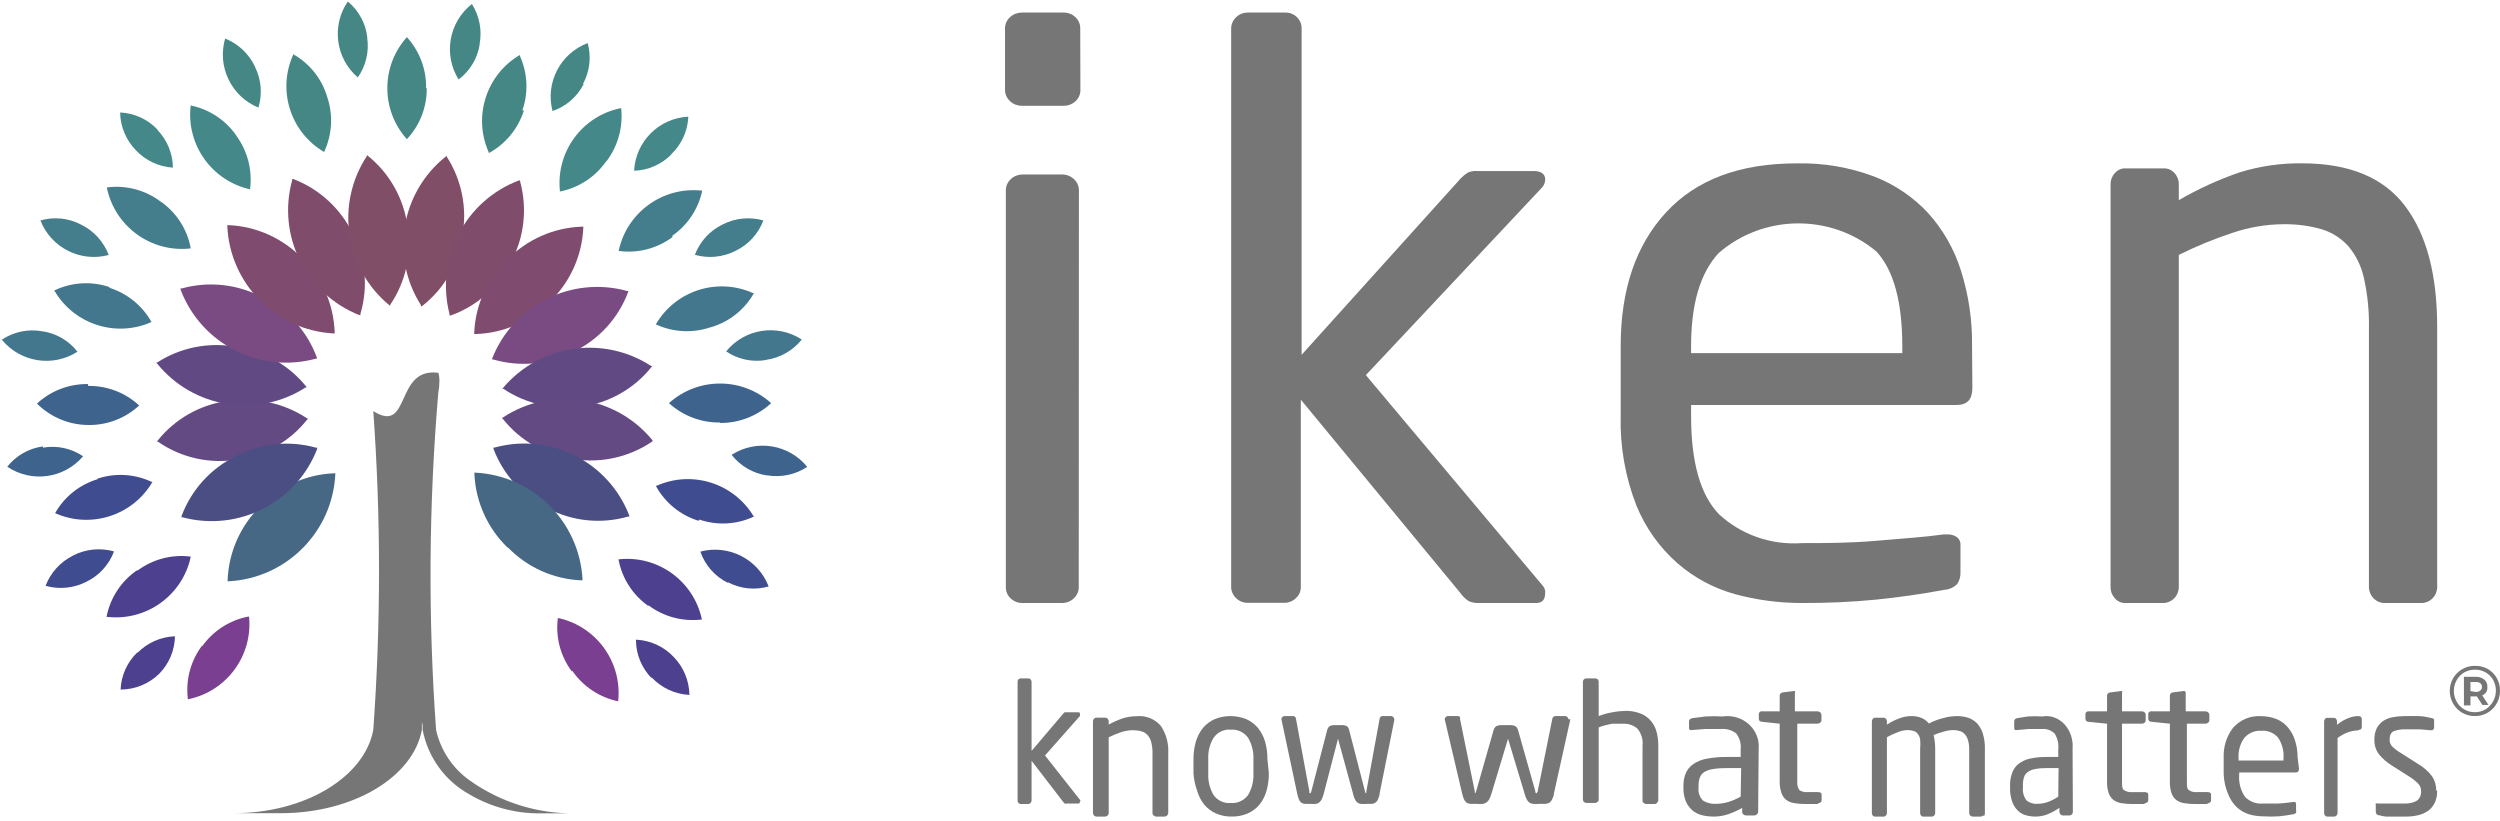 <?xml version="1.0" encoding="UTF-8"?>
<svg width="198px" height="65px" viewBox="0 0 198 65" version="1.1" xmlns="http://www.w3.org/2000/svg" xmlns:xlink="http://www.w3.org/1999/xlink">
    <!-- Generator: Sketch 62 (91390) - https://sketch.com -->
    <title>Iken-Logos-SVG-Multi-Horizontal@2x</title>
    <desc>Created with Sketch.</desc>
    <g id="Individual-Components" stroke="none" stroke-width="1" fill="none" fill-rule="evenodd">
        <g id="logo/horizontal" fill-rule="nonzero">
            <g id="Iken-Logos-SVG-Multi-Horizontal" transform="translate(0, -0)">
                <path d="M85.535,63.461 C85.535,63.582 85.488,63.642 85.396,63.642 L84.496,63.642 C84.443,63.658 84.387,63.658 84.334,63.642 C84.282,63.6 84.235,63.551 84.195,63.497 L81.701,60.257 L81.701,63.412 C81.691,63.554 81.583,63.667 81.447,63.678 L80.836,63.678 C80.77,63.674 80.708,63.644 80.662,63.594 C80.616,63.546 80.591,63.48 80.593,63.412 L80.593,53.995 C80.594,53.924 80.618,53.855 80.662,53.801 C80.709,53.755 80.771,53.729 80.836,53.729 L81.447,53.729 C81.512,53.726 81.575,53.753 81.621,53.801 C81.668,53.854 81.697,53.922 81.701,53.995 L81.701,59.471 L84.218,56.509 C84.247,56.471 84.282,56.438 84.322,56.413 L84.461,56.413 L85.35,56.413 C85.477,56.413 85.535,56.413 85.535,56.558 C85.548,56.605 85.548,56.655 85.535,56.703 L82.764,59.834 L85.558,63.376 C85.571,63.411 85.571,63.45 85.558,63.485" id="Path" fill="#767676"></path>
                <path d="M92.447,64.582 C92.391,64.636 92.317,64.668 92.239,64.673 L91.564,64.673 C91.489,64.671 91.419,64.638 91.369,64.582 C91.309,64.535 91.275,64.462 91.278,64.386 L91.278,59.712 C91.287,59.409 91.257,59.106 91.187,58.811 C91.141,58.599 91.043,58.401 90.902,58.237 C90.774,58.089 90.607,57.981 90.421,57.924 C90.192,57.862 89.956,57.832 89.719,57.832 C89.402,57.835 89.086,57.888 88.784,57.989 C88.45,58.1 88.125,58.236 87.81,58.394 L87.81,64.386 C87.813,64.46 87.784,64.531 87.732,64.582 C87.675,64.636 87.602,64.668 87.524,64.673 L86.836,64.673 C86.761,64.671 86.691,64.638 86.641,64.582 C86.589,64.531 86.56,64.46 86.563,64.386 L86.563,57.127 C86.56,57.054 86.589,56.983 86.641,56.931 C86.687,56.871 86.76,56.837 86.836,56.84 L87.537,56.84 C87.613,56.837 87.686,56.871 87.732,56.931 C87.784,56.983 87.813,57.054 87.81,57.127 L87.81,57.388 C88.163,57.192 88.533,57.026 88.914,56.892 C89.285,56.779 89.67,56.722 90.057,56.722 C90.772,56.658 91.474,56.945 91.941,57.493 C92.37,58.139 92.575,58.91 92.525,59.686 L92.525,64.373 C92.528,64.446 92.5,64.518 92.447,64.569" id="Path" fill="#767676"></path>
                <path d="M99.271,60.149 C99.299,59.541 99.15,58.939 98.844,58.425 C98.516,57.984 98.004,57.746 97.477,57.79 C96.952,57.739 96.44,57.979 96.122,58.425 C95.809,58.936 95.659,59.54 95.695,60.149 L95.695,61.238 C95.663,61.844 95.808,62.446 96.11,62.961 C96.432,63.409 96.949,63.65 97.477,63.597 C98.002,63.643 98.514,63.41 98.844,62.974 C99.152,62.456 99.301,61.849 99.271,61.238 L99.271,60.149 Z M100.492,61.225 C100.498,61.703 100.436,62.179 100.309,62.637 C100.196,63.038 100.005,63.41 99.747,63.726 C99.492,64.03 99.174,64.27 98.82,64.426 C98.408,64.599 97.968,64.683 97.526,64.672 C97.108,64.676 96.693,64.592 96.305,64.426 C95.95,64.27 95.633,64.03 95.377,63.726 C95.12,63.41 94.928,63.038 94.816,62.637 C94.652,62.189 94.554,61.717 94.523,61.238 L94.523,60.162 C94.518,59.684 94.58,59.208 94.706,58.749 C94.824,58.35 95.015,57.98 95.268,57.66 C95.523,57.356 95.841,57.117 96.195,56.96 C96.585,56.8 96.998,56.716 97.416,56.714 C97.858,56.709 98.297,56.793 98.71,56.96 C99.065,57.117 99.382,57.356 99.638,57.66 C99.89,57.98 100.081,58.35 100.199,58.749 C100.326,59.208 100.387,59.684 100.382,60.162 L100.492,61.225 Z" id="Shape" fill="#767676"></path>
                <path d="M110.442,56.968 L109.269,62.823 C109.269,63.02 109.175,63.182 109.14,63.297 C109.104,63.399 109.038,63.487 108.952,63.552 C108.867,63.618 108.765,63.658 108.658,63.668 L108.189,63.668 C108.048,63.682 107.907,63.682 107.766,63.668 C107.664,63.654 107.567,63.614 107.485,63.552 C107.404,63.473 107.34,63.378 107.297,63.274 C107.229,63.122 107.178,62.963 107.144,62.8 L105.971,58.507 L105.971,58.438 C105.971,58.438 105.971,58.438 105.971,58.438 C105.971,58.438 105.971,58.438 105.971,58.507 L104.856,62.8 C104.816,62.953 104.765,63.104 104.703,63.251 C104.66,63.355 104.596,63.45 104.515,63.529 C104.432,63.6 104.331,63.648 104.222,63.668 C104.085,63.68 103.948,63.68 103.811,63.668 L103.33,63.668 C103.224,63.656 103.122,63.616 103.037,63.552 C102.957,63.479 102.897,63.387 102.861,63.286 C102.807,63.135 102.764,62.98 102.732,62.823 L101.488,56.968 L101.488,56.968 C101.485,56.903 101.511,56.84 101.558,56.795 C101.6,56.741 101.666,56.711 101.734,56.714 L102.426,56.714 C102.479,56.714 102.53,56.735 102.567,56.772 C102.609,56.806 102.635,56.857 102.638,56.91 L103.706,62.696 C103.696,62.738 103.696,62.781 103.706,62.823 L103.764,62.823 C103.764,62.823 103.835,62.823 103.858,62.672 L105.114,57.813 C105.144,57.696 105.21,57.591 105.302,57.512 C105.402,57.457 105.516,57.429 105.63,57.431 L106.346,57.431 C106.461,57.43 106.574,57.458 106.675,57.512 C106.768,57.589 106.83,57.695 106.851,57.813 L108.107,62.672 C108.107,62.765 108.165,62.823 108.212,62.823 L108.212,62.823 C108.212,62.823 108.212,62.765 108.212,62.696 L109.269,56.91 C109.282,56.86 109.306,56.813 109.339,56.772 C109.381,56.734 109.435,56.713 109.492,56.714 L110.184,56.714 C110.249,56.713 110.31,56.743 110.348,56.795 C110.396,56.84 110.421,56.903 110.419,56.968 L110.442,56.968 Z" id="Path" fill="#767676"></path>
                <path d="M124.372,56.968 L123.076,62.824 C123.076,63.02 122.973,63.182 122.934,63.298 C122.894,63.396 122.827,63.484 122.74,63.553 C122.64,63.616 122.524,63.656 122.403,63.668 L121.884,63.668 C121.729,63.682 121.573,63.682 121.418,63.668 C121.305,63.654 121.198,63.614 121.107,63.553 C121.018,63.473 120.947,63.379 120.9,63.275 C120.825,63.123 120.768,62.963 120.731,62.8 L119.436,58.507 C119.436,58.507 119.436,58.438 119.436,58.438 C119.436,58.438 119.436,58.438 119.436,58.438 L119.436,58.438 C119.436,58.438 119.436,58.438 119.436,58.507 L118.14,62.8 C118.096,62.954 118.04,63.105 117.972,63.252 C117.925,63.356 117.854,63.45 117.765,63.529 C117.672,63.601 117.561,63.648 117.441,63.668 C117.29,63.682 117.138,63.682 116.987,63.668 L116.456,63.668 C116.339,63.656 116.227,63.616 116.132,63.553 C116.044,63.479 115.978,63.388 115.938,63.286 C115.879,63.135 115.831,62.981 115.796,62.824 L114.422,56.968 L114.422,56.968 C114.42,56.903 114.448,56.84 114.5,56.795 C114.546,56.741 114.619,56.711 114.694,56.714 L115.459,56.714 C115.521,56.715 115.58,56.736 115.627,56.772 C115.642,56.817 115.642,56.865 115.627,56.91 L116.806,62.696 C116.801,62.739 116.801,62.781 116.806,62.824 L116.806,62.824 C116.806,62.824 116.884,62.824 116.91,62.673 L118.296,57.813 C118.329,57.696 118.401,57.591 118.503,57.512 C118.614,57.457 118.739,57.429 118.866,57.431 L119.656,57.431 C119.783,57.429 119.908,57.457 120.019,57.512 C120.121,57.591 120.193,57.696 120.226,57.813 L121.599,62.673 C121.599,62.766 121.599,62.824 121.716,62.824 L121.716,62.824 C121.716,62.824 121.716,62.766 121.781,62.696 L122.947,56.91 C122.962,56.86 122.989,56.813 123.025,56.772 C123.072,56.736 123.131,56.715 123.193,56.714 L123.957,56.714 C124.029,56.713 124.097,56.743 124.139,56.795 C124.191,56.84 124.219,56.903 124.216,56.968 L124.372,56.968 Z" id="Path" fill="#767676"></path>
                <path d="M131.245,63.593 C131.196,63.645 131.125,63.676 131.05,63.678 L130.374,63.678 C130.299,63.676 130.229,63.645 130.179,63.593 C130.119,63.55 130.085,63.482 130.088,63.411 L130.088,59.055 C130.145,58.569 129.996,58.081 129.672,57.696 C129.372,57.439 128.974,57.304 128.566,57.32 L128.163,57.32 L127.669,57.32 L127.123,57.442 C126.95,57.487 126.78,57.544 126.616,57.612 L126.616,63.327 C126.619,63.397 126.585,63.465 126.524,63.509 C126.475,63.561 126.404,63.591 126.329,63.593 L125.64,63.593 C125.565,63.591 125.495,63.561 125.445,63.509 C125.393,63.461 125.364,63.395 125.367,63.327 L125.367,53.996 C125.368,53.924 125.395,53.856 125.445,53.802 C125.496,53.753 125.567,53.726 125.64,53.729 L126.342,53.729 C126.416,53.726 126.486,53.753 126.537,53.802 C126.587,53.856 126.615,53.924 126.616,53.996 L126.616,56.714 C126.97,56.573 127.341,56.471 127.721,56.41 C128.072,56.342 128.429,56.306 128.787,56.301 C129.138,56.299 129.486,56.357 129.815,56.471 C130.123,56.568 130.4,56.735 130.621,56.956 C130.867,57.197 131.049,57.488 131.154,57.806 C131.278,58.2 131.34,58.608 131.336,59.019 L131.336,63.375 C131.34,63.446 131.306,63.514 131.245,63.557" id="Path" fill="#767676"></path>
                <path d="M137.9,60.831 L136.771,60.831 C136.402,60.826 136.032,60.852 135.668,60.909 C135.426,60.942 135.192,61.021 134.982,61.141 C134.82,61.243 134.698,61.393 134.632,61.568 C134.558,61.772 134.521,61.986 134.525,62.202 L134.525,62.37 C134.478,62.748 134.605,63.127 134.875,63.405 C135.174,63.592 135.527,63.682 135.883,63.664 C136.216,63.662 136.546,63.614 136.865,63.522 C137.212,63.416 137.546,63.273 137.86,63.095 L137.9,60.831 Z M139.245,64.298 C139.249,64.374 139.213,64.446 139.151,64.492 C139.1,64.548 139.027,64.58 138.949,64.583 L138.277,64.583 C138.197,64.577 138.121,64.545 138.062,64.492 C138.008,64.441 137.978,64.371 137.981,64.298 L137.981,63.988 C137.634,64.182 137.269,64.347 136.892,64.479 C136.517,64.61 136.121,64.676 135.722,64.673 C135.418,64.672 135.116,64.638 134.821,64.57 C134.539,64.503 134.276,64.375 134.054,64.195 C133.829,64.001 133.651,63.762 133.53,63.496 C133.385,63.147 133.316,62.772 133.328,62.396 L133.328,62.228 C133.322,61.887 133.386,61.549 133.516,61.232 C133.642,60.94 133.852,60.688 134.121,60.508 C134.447,60.29 134.819,60.144 135.211,60.081 C135.725,59.989 136.248,59.946 136.771,59.951 L137.86,59.951 L137.86,59.382 C137.915,58.924 137.791,58.462 137.51,58.088 C137.166,57.822 136.726,57.696 136.287,57.739 C135.802,57.739 135.386,57.739 135.022,57.739 L134.041,57.817 L134.041,57.817 C133.979,57.83 133.914,57.83 133.852,57.817 C133.791,57.771 133.76,57.696 133.772,57.623 L133.772,57.131 C133.772,56.989 133.879,56.898 134.081,56.872 L135.076,56.743 C135.524,56.717 135.973,56.717 136.421,56.743 C137.18,56.628 137.952,56.856 138.512,57.362 C139.072,57.868 139.357,58.594 139.286,59.33 L139.245,64.298 Z" id="Shape" fill="#767676"></path>
                <path d="M143.957,63.678 L143.465,63.678 L142.987,63.678 C142.685,63.682 142.382,63.658 142.085,63.605 C141.852,63.57 141.635,63.477 141.457,63.339 C141.282,63.19 141.154,63.002 141.088,62.795 C140.992,62.508 140.946,62.211 140.952,61.912 L140.952,57.315 L139.585,57.17 C139.394,57.17 139.298,57.073 139.298,56.928 L139.298,56.577 C139.289,56.508 139.316,56.44 139.373,56.392 C139.429,56.344 139.508,56.323 139.585,56.335 L140.952,56.335 L140.952,55.101 C140.948,55.034 140.975,54.968 141.026,54.918 C141.077,54.868 141.149,54.838 141.225,54.835 L142.003,54.738 L142.003,54.738 C142.051,54.719 142.106,54.719 142.154,54.738 C142.183,54.788 142.183,54.846 142.154,54.896 L142.154,56.335 L143.957,56.335 C144.117,56.347 144.245,56.459 144.258,56.601 L144.258,57.049 C144.261,57.12 144.225,57.187 144.162,57.23 C144.11,57.282 144.036,57.313 143.957,57.315 L142.345,57.315 L142.345,61.9 C142.313,62.141 142.375,62.384 142.523,62.589 C142.706,62.702 142.929,62.753 143.151,62.734 L143.957,62.734 C144.176,62.734 144.271,62.795 144.271,62.916 L144.271,63.388 C144.271,63.509 144.189,63.593 144.012,63.617" id="Path" fill="#767676"></path>
                <path d="M157.065,64.582 C157.016,64.636 156.95,64.668 156.879,64.673 L156.221,64.673 C156.151,64.668 156.084,64.636 156.035,64.582 C155.985,64.531 155.958,64.46 155.961,64.386 L155.961,59.35 C155.965,59.098 155.932,58.847 155.861,58.606 C155.811,58.43 155.721,58.269 155.601,58.136 C155.496,58.021 155.363,57.94 155.216,57.901 C155.055,57.849 154.888,57.822 154.719,57.823 C154.459,57.826 154.2,57.866 153.95,57.94 C153.676,58.016 153.407,58.107 153.143,58.214 C153.228,58.577 153.269,58.95 153.267,59.324 L153.267,64.386 C153.27,64.46 153.242,64.531 153.193,64.582 C153.15,64.637 153.087,64.671 153.019,64.673 L152.299,64.673 C152.234,64.672 152.174,64.638 152.137,64.582 C152.092,64.528 152.07,64.458 152.075,64.386 L152.075,59.324 C152.099,59.067 152.099,58.81 152.075,58.554 C152.048,58.39 151.979,58.237 151.877,58.11 C151.792,57.998 151.674,57.92 151.542,57.888 C151.396,57.844 151.246,57.822 151.095,57.823 C150.822,57.826 150.553,57.884 150.3,57.993 C150.006,58.101 149.72,58.232 149.444,58.384 L149.444,64.386 C149.446,64.46 149.419,64.531 149.369,64.582 C149.329,64.64 149.264,64.674 149.196,64.673 L148.476,64.673 C148.411,64.67 148.352,64.637 148.314,64.582 C148.269,64.528 148.246,64.458 148.252,64.386 L148.252,57.131 C148.25,57.058 148.277,56.987 148.327,56.936 C148.371,56.875 148.44,56.841 148.513,56.844 L149.183,56.844 C149.256,56.841 149.325,56.875 149.369,56.936 C149.419,56.987 149.446,57.058 149.444,57.131 L149.444,57.392 C149.729,57.202 150.033,57.045 150.35,56.923 C150.689,56.78 151.052,56.709 151.418,56.714 C151.676,56.71 151.933,56.759 152.175,56.857 C152.405,56.951 152.61,57.104 152.771,57.301 C153.133,57.11 153.517,56.965 153.913,56.87 C154.273,56.769 154.644,56.716 155.017,56.714 C155.307,56.715 155.596,56.759 155.874,56.844 C156.134,56.93 156.372,57.078 156.569,57.275 C156.784,57.508 156.945,57.789 157.041,58.097 C157.167,58.518 157.222,58.96 157.202,59.402 L157.202,64.438 C157.205,64.512 157.177,64.583 157.128,64.634" id="Path" fill="#767676"></path>
                <path d="M163.038,60.831 L162.109,60.831 C161.798,60.826 161.487,60.852 161.18,60.909 C160.976,60.942 160.779,61.021 160.602,61.142 C160.46,61.239 160.352,61.39 160.296,61.569 C160.237,61.773 160.21,61.987 160.217,62.202 L160.217,62.371 C160.177,62.748 160.285,63.127 160.511,63.406 C160.759,63.593 161.053,63.684 161.35,63.664 C161.63,63.663 161.909,63.615 162.177,63.522 C162.469,63.416 162.751,63.273 163.015,63.095 L163.038,60.831 Z M164.171,64.298 C164.173,64.371 164.148,64.441 164.103,64.492 C164.053,64.545 163.989,64.577 163.921,64.583 L163.355,64.583 C163.222,64.571 163.116,64.45 163.106,64.298 L163.106,63.988 C162.816,64.18 162.513,64.345 162.199,64.479 C161.883,64.608 161.55,64.674 161.214,64.673 C160.958,64.673 160.703,64.638 160.455,64.57 C160.215,64.509 159.993,64.38 159.809,64.195 C159.613,64.008 159.461,63.768 159.367,63.496 C159.245,63.147 159.187,62.772 159.197,62.396 L159.197,62.228 C159.187,61.887 159.241,61.547 159.356,61.232 C159.457,60.941 159.63,60.689 159.854,60.508 C160.131,60.295 160.444,60.15 160.772,60.081 C161.213,59.989 161.661,59.946 162.109,59.951 L163.015,59.951 L163.015,59.382 C163.067,58.924 162.962,58.46 162.721,58.089 C162.435,57.823 162.068,57.697 161.701,57.739 C161.293,57.739 160.942,57.739 160.636,57.739 L159.809,57.817 L159.741,57.817 C159.693,57.83 159.642,57.83 159.594,57.817 C159.542,57.771 159.516,57.697 159.526,57.623 L159.526,57.131 C159.526,56.989 159.605,56.898 159.786,56.873 L160.613,56.743 C160.991,56.718 161.369,56.718 161.746,56.743 C162.385,56.627 163.034,56.856 163.504,57.362 C163.974,57.869 164.212,58.596 164.148,59.33 L164.171,64.298 Z" id="Shape" fill="#767676"></path>
                <path d="M169.831,63.678 L169.346,63.678 L168.874,63.678 C168.575,63.681 168.277,63.657 167.984,63.606 C167.756,63.566 167.542,63.475 167.364,63.34 C167.191,63.19 167.066,63.003 167.001,62.795 C166.911,62.508 166.87,62.211 166.879,61.913 L166.879,57.317 L165.451,57.172 C165.262,57.172 165.168,57.075 165.168,56.93 L165.168,56.58 C165.158,56.511 165.185,56.442 165.241,56.394 C165.297,56.347 165.375,56.326 165.451,56.338 L166.879,56.338 L166.879,55.104 C166.872,55.036 166.897,54.968 166.948,54.917 C166.999,54.867 167.072,54.838 167.149,54.838 L167.904,54.741 L167.904,54.741 C167.954,54.718 168.015,54.718 168.065,54.741 C168.088,54.792 168.088,54.848 168.065,54.899 L168.065,56.338 L169.656,56.338 C169.733,56.34 169.806,56.37 169.858,56.422 C169.912,56.47 169.941,56.536 169.939,56.604 L169.939,57.051 C169.941,57.119 169.912,57.185 169.858,57.233 C169.802,57.28 169.731,57.309 169.656,57.317 L168.065,57.317 L168.065,61.9 C168.065,62.263 168.065,62.493 168.24,62.59 C168.421,62.702 168.641,62.754 168.86,62.735 L169.831,62.735 C170.033,62.735 170.141,62.795 170.141,62.916 L170.141,63.388 C170.141,63.509 170.046,63.593 169.871,63.618" id="Path" fill="#767676"></path>
                <path d="M174.806,63.678 L174.32,63.678 L173.849,63.678 C173.55,63.682 173.252,63.658 172.959,63.605 C172.729,63.57 172.515,63.477 172.339,63.339 C172.166,63.19 172.041,63.002 171.975,62.795 C171.886,62.508 171.845,62.21 171.854,61.912 L171.854,57.315 L170.426,57.169 C170.237,57.169 170.143,57.073 170.143,56.927 L170.143,56.577 C170.133,56.508 170.16,56.439 170.216,56.391 C170.272,56.344 170.35,56.323 170.426,56.335 L171.854,56.335 L171.854,55.101 C171.847,55.034 171.87,54.968 171.918,54.918 C171.967,54.868 172.036,54.838 172.11,54.835 L172.878,54.738 L172.878,54.738 C172.93,54.719 172.988,54.719 173.04,54.738 C173.087,54.779 173.111,54.836 173.108,54.895 L173.108,56.335 L174.684,56.335 C174.843,56.346 174.968,56.459 174.981,56.601 L174.981,57.048 C174.984,57.119 174.949,57.187 174.886,57.23 C174.835,57.282 174.762,57.312 174.684,57.315 L173.202,57.315 L173.202,61.9 C173.202,62.262 173.202,62.492 173.377,62.589 C173.553,62.702 173.768,62.754 173.984,62.734 L174.806,62.734 C175.021,62.734 175.116,62.795 175.116,62.916 L175.116,63.388 C175.116,63.509 175.035,63.593 174.86,63.617" id="Path" fill="#767676"></path>
                <path d="M180.85,60.101 C180.904,59.495 180.747,58.89 180.408,58.398 C180.065,58.024 179.582,57.833 179.091,57.878 C178.594,57.843 178.108,58.043 177.763,58.424 C177.411,58.9 177.244,59.5 177.296,60.101 L177.296,60.232 L180.85,60.232 L180.85,60.101 Z M182.08,60.869 C182.08,61.077 181.994,61.181 181.822,61.181 L177.345,61.181 L177.345,61.337 C177.289,61.971 177.455,62.605 177.812,63.119 C178.185,63.493 178.69,63.682 179.202,63.639 L180.432,63.639 C180.811,63.62 181.189,63.581 181.564,63.522 L181.638,63.522 C181.685,63.505 181.737,63.505 181.785,63.522 C181.785,63.522 181.847,63.6 181.847,63.678 L181.847,64.159 C181.868,64.231 181.868,64.308 181.847,64.38 C181.789,64.438 181.716,64.474 181.638,64.484 C181.244,64.562 180.863,64.614 180.481,64.653 C180.072,64.68 179.661,64.68 179.251,64.653 C178.873,64.653 178.497,64.601 178.132,64.497 C177.774,64.387 177.442,64.196 177.16,63.938 C176.859,63.651 176.623,63.295 176.471,62.898 C176.26,62.406 176.139,61.876 176.115,61.337 L176.115,60.036 C176.073,59.158 176.345,58.294 176.877,57.617 C177.451,56.991 178.256,56.662 179.079,56.72 C179.499,56.719 179.916,56.798 180.309,56.954 C180.66,57.098 180.973,57.33 181.219,57.63 C181.472,57.931 181.661,58.286 181.773,58.671 C181.903,59.091 181.97,59.53 181.97,59.971 L182.08,60.869 Z" id="Shape" fill="#767676"></path>
                <path d="M186.8,57.847 C186.522,57.849 186.246,57.897 185.979,57.99 C185.682,58.098 185.398,58.251 185.136,58.446 L185.136,64.387 C185.125,64.54 185.022,64.661 184.892,64.673 L184.292,64.673 C184.233,64.668 184.177,64.635 184.137,64.582 C184.092,64.531 184.068,64.46 184.07,64.387 L184.07,57.143 C184.068,57.07 184.092,56.999 184.137,56.948 C184.173,56.89 184.231,56.856 184.292,56.857 L184.869,56.857 C184.931,56.856 184.989,56.89 185.025,56.948 C185.069,56.999 185.094,57.07 185.091,57.143 L185.091,57.404 C185.361,57.182 185.656,57.006 185.968,56.883 C186.235,56.77 186.516,56.713 186.8,56.714 C186.967,56.714 187.055,56.805 187.055,56.974 L187.055,57.573 C187.055,57.73 186.967,57.808 186.8,57.808" id="Path" fill="#767676"></path>
                <path d="M193.024,62.628 C193.033,62.95 192.97,63.269 192.842,63.56 C192.723,63.81 192.552,64.027 192.342,64.194 C192.1,64.364 191.832,64.487 191.549,64.557 C191.218,64.637 190.878,64.676 190.538,64.673 L190.087,64.673 L189.55,64.673 L188.965,64.673 C188.788,64.655 188.613,64.62 188.441,64.57 C188.246,64.57 188.161,64.427 188.161,64.285 L188.161,63.793 C188.143,63.743 188.143,63.688 188.161,63.638 C188.22,63.617 188.284,63.617 188.344,63.638 L188.344,63.638 L188.868,63.638 L189.441,63.638 L189.989,63.638 L190.428,63.638 C190.77,63.658 191.11,63.582 191.415,63.418 C191.654,63.239 191.78,62.936 191.745,62.628 C191.748,62.418 191.668,62.217 191.525,62.072 C191.292,61.832 191.03,61.627 190.745,61.463 L189.404,60.609 C189.033,60.38 188.699,60.087 188.417,59.742 C188.169,59.417 188.039,59.008 188.051,58.59 C188.041,58.277 188.104,57.966 188.234,57.684 C188.358,57.449 188.534,57.249 188.746,57.102 C188.976,56.949 189.233,56.848 189.502,56.804 C189.816,56.746 190.134,56.716 190.452,56.714 C190.83,56.714 191.184,56.714 191.537,56.714 C191.891,56.714 192.22,56.791 192.525,56.856 C192.829,56.921 192.781,56.972 192.781,57.128 L192.781,57.594 C192.789,57.661 192.767,57.729 192.722,57.777 C192.676,57.825 192.613,57.848 192.549,57.84 L192.549,57.84 L191.623,57.762 C191.241,57.762 190.863,57.762 190.489,57.762 C190.187,57.753 189.885,57.801 189.599,57.904 C189.368,57.995 189.258,58.228 189.258,58.577 C189.253,58.788 189.333,58.99 189.477,59.134 C189.689,59.334 189.922,59.508 190.172,59.652 L191.489,60.493 C191.932,60.742 192.322,61.086 192.634,61.502 C192.845,61.83 192.955,62.219 192.951,62.615" id="Path" fill="#767676"></path>
                <path d="M85.437,46.53 C85.432,46.854 85.291,47.163 85.045,47.39 C84.801,47.625 84.467,47.757 84.118,47.759 L80.97,47.759 C80.248,47.759 79.663,47.209 79.663,46.53 L79.663,15.047 C79.668,14.723 79.809,14.414 80.055,14.188 C80.296,13.956 80.625,13.824 80.97,13.819 L84.131,13.819 C84.48,13.82 84.814,13.953 85.058,14.188 C85.305,14.414 85.445,14.723 85.45,15.047 L85.437,46.53 Z M85.568,7.149 C85.568,7.827 84.983,8.377 84.262,8.377 L80.904,8.377 C80.56,8.373 80.231,8.24 79.99,8.009 C79.741,7.779 79.599,7.465 79.598,7.137 L79.598,2.223 C79.603,1.899 79.744,1.59 79.99,1.363 C80.231,1.132 80.56,1 80.904,0.995 L84.248,0.995 C84.97,0.995 85.555,1.545 85.555,2.223 L85.568,7.149 Z" id="Shape" fill="#767676"></path>
                <path d="M122.38,46.952 C122.38,47.497 122.14,47.757 121.685,47.757 L117.115,47.757 C116.841,47.77 116.569,47.719 116.319,47.608 C116.056,47.433 115.829,47.21 115.65,46.952 L103.025,31.654 L103.025,46.507 C103.027,46.837 102.885,47.153 102.633,47.373 C102.4,47.606 102.083,47.74 101.75,47.744 L98.783,47.744 C98.45,47.74 98.132,47.606 97.899,47.373 C97.656,47.147 97.516,46.835 97.508,46.507 L97.508,2.245 C97.512,1.913 97.653,1.596 97.899,1.366 C98.132,1.133 98.45,1 98.783,0.995 L101.825,0.995 C102.523,0.995 103.088,1.549 103.088,2.233 L103.088,28.101 L115.713,14.103 C115.875,13.936 116.057,13.791 116.256,13.669 C116.486,13.569 116.738,13.527 116.989,13.546 L121.433,13.546 C122.064,13.546 122.38,13.768 122.38,14.226 C122.375,14.49 122.261,14.74 122.064,14.92 L108.176,29.71 L122.19,46.395 C122.327,46.548 122.396,46.749 122.38,46.952" id="Path" fill="#767676"></path>
                <path d="M150.661,27.392 C150.661,23.889 149.97,21.394 148.614,19.919 C145.001,16.904 139.67,16.957 136.119,20.042 C134.662,21.607 133.934,24.065 133.934,27.417 L133.934,27.97 L150.661,27.97 L150.661,27.392 Z M156.211,30.723 C156.211,31.632 155.809,32.075 154.955,32.075 L133.934,32.075 L133.934,32.947 C133.934,36.61 134.671,39.204 136.144,40.728 C137.907,42.36 140.292,43.19 142.712,43.014 C144.558,43.014 146.479,43.014 148.614,42.829 C150.749,42.645 152.469,42.534 153.938,42.325 L154.252,42.325 C154.496,42.32 154.736,42.384 154.943,42.51 C155.171,42.664 155.296,42.928 155.269,43.198 L155.269,45.288 C155.29,45.625 155.202,45.96 155.018,46.246 C154.751,46.521 154.388,46.688 154.001,46.713 C152.193,47.049 150.397,47.307 148.614,47.488 C146.653,47.678 144.683,47.768 142.712,47.758 C140.921,47.761 139.138,47.525 137.413,47.057 C135.718,46.587 134.155,45.747 132.842,44.599 C131.428,43.347 130.324,41.796 129.614,40.064 C128.718,37.78 128.291,35.344 128.359,32.898 L128.359,27.392 C128.359,22.943 129.556,19.419 131.95,16.822 C134.344,14.224 137.806,12.93 142.335,12.938 C144.397,12.897 146.447,13.243 148.375,13.958 C150.024,14.586 151.502,15.579 152.695,16.859 C153.889,18.183 154.78,19.742 155.307,21.431 C155.917,23.361 156.214,25.372 156.186,27.392 L156.211,30.723 Z" id="Shape" fill="#767676"></path>
                <path d="M192.658,47.385 C192.432,47.62 192.125,47.754 191.802,47.759 L188.854,47.759 C188.527,47.757 188.215,47.623 187.986,47.385 C187.755,47.155 187.623,46.841 187.619,46.513 L187.619,25.968 C187.646,24.632 187.51,23.297 187.215,21.994 C187.012,21.075 186.592,20.219 185.992,19.502 C185.419,18.867 184.688,18.402 183.876,18.157 C182.893,17.877 181.876,17.743 180.855,17.758 C179.478,17.767 178.112,17.999 176.806,18.443 C175.353,18.923 173.935,19.506 172.562,20.187 L172.562,46.513 C172.558,46.841 172.426,47.155 172.195,47.385 C171.969,47.62 171.662,47.754 171.339,47.759 L168.318,47.759 C168.004,47.763 167.704,47.627 167.498,47.385 C167.277,47.151 167.154,46.838 167.156,46.513 L167.156,14.593 C167.151,14.264 167.274,13.946 167.498,13.709 C167.704,13.467 168.004,13.33 168.318,13.335 L171.4,13.335 C171.72,13.333 172.024,13.475 172.232,13.721 C172.452,13.96 172.571,14.278 172.562,14.606 L172.562,15.852 C174.088,14.966 175.693,14.232 177.357,13.659 C178.969,13.155 180.649,12.911 182.335,12.936 C186.061,12.936 188.777,14.062 190.481,16.313 C192.185,18.564 193.033,21.778 193.025,25.956 L193.025,46.513 C193.02,46.841 192.889,47.155 192.658,47.385" id="Path" fill="#767676"></path>
                <path d="M197.033,52.983 C197.645,53.338 198.016,54.002 197.999,54.712 C198.001,55.07 197.908,55.421 197.73,55.73 C197.559,56.032 197.31,56.282 197.01,56.453 C196.705,56.626 196.36,56.716 196.01,56.713 C195.659,56.717 195.314,56.628 195.009,56.453 C194.712,56.279 194.464,56.029 194.29,55.73 C194.117,55.427 194.025,55.084 194.02,54.735 C194.018,54.383 194.107,54.036 194.279,53.729 C194.45,53.427 194.698,53.177 194.998,53.005 C195.304,52.824 195.654,52.73 196.01,52.734 C196.366,52.726 196.719,52.812 197.033,52.983 L197.033,52.983 Z M196.853,56.182 C197.36,55.867 197.67,55.312 197.673,54.712 C197.679,54.412 197.605,54.116 197.46,53.853 C197.318,53.604 197.112,53.397 196.864,53.254 C196.608,53.107 196.316,53.032 196.021,53.039 C195.722,53.034 195.428,53.108 195.167,53.254 C194.918,53.401 194.712,53.611 194.571,53.865 C194.422,54.126 194.344,54.422 194.346,54.724 C194.345,55.021 194.422,55.314 194.571,55.572 C194.706,55.83 194.913,56.042 195.167,56.182 C195.422,56.333 195.714,56.411 196.01,56.408 C196.306,56.41 196.597,56.332 196.853,56.182 Z M196.92,54.803 C196.842,54.925 196.728,55.019 196.594,55.074 L197.089,55.832 L196.606,55.832 L196.167,55.153 L195.661,55.153 L195.661,55.866 L195.144,55.866 L195.144,53.605 L196.066,53.605 C196.313,53.588 196.557,53.665 196.752,53.819 C196.918,53.958 197.01,54.168 196.999,54.385 C197.015,54.529 196.988,54.675 196.92,54.803 Z M196.077,54.803 C196.207,54.814 196.337,54.774 196.437,54.69 C196.527,54.625 196.577,54.518 196.572,54.407 C196.577,54.293 196.527,54.183 196.437,54.113 C196.333,54.038 196.205,54.002 196.077,54.012 L195.661,54.012 L195.661,54.735 L196.077,54.803 Z" id="Shape" fill="#767676"></path>
                <g id="Group" transform="translate(-0, 0)">
                    <path d="M3.325,26.234 C2.218,26.04 1.079,26.279 0.144,26.903 L0.144,26.903 L0.144,26.903 L0.144,26.903 C1.608,28.697 4.185,29.107 6.134,27.856 L6.134,27.856 L6.134,27.856 L6.134,27.856 C5.446,26.969 4.437,26.387 3.325,26.234" id="Path" fill="#42778E"></path>
                    <path d="M6.431,17.793 C5.438,17.268 4.28,17.149 3.201,17.459 L3.201,17.459 L3.201,17.459 C4.043,19.616 6.373,20.795 8.61,20.194 L8.61,20.194 L8.61,20.194 C8.214,19.147 7.435,18.289 6.431,17.793" id="Path" fill="#447E8C"></path>
                    <path d="M12.459,10.243 C11.683,9.438 10.63,8.96 9.513,8.907 L9.513,8.907 L9.513,8.907 C9.533,10.022 9.976,11.088 10.751,11.889 C11.517,12.714 12.573,13.21 13.696,13.276 L13.696,13.276 L13.696,13.276 C13.679,12.156 13.237,11.085 12.459,10.28" id="Path" fill="#44888A"></path>
                    <path d="M20.194,5.28 C19.719,4.264 18.873,3.467 17.83,3.052 L17.83,3.052 L17.83,3.052 L17.83,3.052 C17.182,5.282 18.319,7.641 20.467,8.523 L20.467,8.523 L20.467,8.523 C20.792,7.451 20.695,6.295 20.194,5.293" id="Path" fill="#458784"></path>
                    <path d="M29.093,2.978 C28.97,1.86 28.415,0.834 27.546,0.119 L27.546,0.119 L27.546,0.119 L27.546,0.119 C26.236,2.032 26.578,4.625 28.338,6.134 L28.338,6.134 L28.338,6.134 L28.338,6.134 C28.982,5.216 29.247,4.086 29.081,2.978" id="Path" fill="#458784"></path>
                    <path d="M37.98,3.51 C38.193,2.407 37.976,1.265 37.374,0.317 L37.374,0.317 L37.374,0.317 C35.548,1.749 35.094,4.326 36.322,6.295 L36.322,6.295 L36.322,6.295 L36.322,6.295 C37.217,5.622 37.816,4.628 37.992,3.523" id="Path" fill="#458784"></path>
                    <path d="M46.174,6.642 C46.712,5.654 46.845,4.495 46.545,3.411 L46.545,3.411 L46.545,3.411 L46.545,3.411 C44.376,4.229 43.174,6.552 43.76,8.795 L43.76,8.795 L43.76,8.795 C44.836,8.43 45.725,7.656 46.235,6.642" id="Path" fill="#458784"></path>
                    <path d="M53.179,12.199 C53.99,11.423 54.469,10.362 54.516,9.241 L54.516,9.241 L54.516,9.241 C52.196,9.352 50.339,11.204 50.221,13.523 L50.221,13.523 L50.221,13.523 C51.343,13.486 52.408,13.016 53.191,12.211" id="Path" fill="#44888A"></path>
                    <path d="M58.266,19.86 C59.278,19.372 60.063,18.512 60.457,17.459 L60.457,17.459 C59.378,17.153 58.223,17.268 57.226,17.781 C56.214,18.269 55.429,19.129 55.035,20.182 L55.035,20.182 L55.035,20.182 C56.114,20.488 57.269,20.373 58.266,19.86" id="Path" fill="#447E8C"></path>
                    <path d="M60.679,28.499 C61.791,28.342 62.8,27.766 63.501,26.89 L63.501,26.89 L63.501,26.89 L63.501,26.89 C61.558,25.624 58.972,26.03 57.511,27.831 L57.511,27.831 L57.511,27.831 L57.511,27.831 C58.44,28.458 59.575,28.702 60.679,28.512" id="Path" fill="#42778E"></path>
                    <path d="M60.754,37.646 C61.86,37.834 62.997,37.595 63.934,36.977 L63.934,36.977 L63.934,36.977 L63.934,36.977 C62.473,35.178 59.891,34.767 57.944,36.024 L57.944,36.024 L57.944,36.024 L57.944,36.024 C58.636,36.909 59.642,37.494 60.754,37.658" id="Path" fill="#3E648E"></path>
                    <path d="M57.647,46.112 C58.64,46.638 59.798,46.758 60.877,46.446 L60.877,46.446 L60.877,46.446 C60.04,44.283 57.711,43.095 55.469,43.686 L55.469,43.686 L55.469,43.686 C55.84,44.766 56.623,45.655 57.647,46.161" id="Path" fill="#3F4C8F"></path>
                    <path d="M51.607,53.649 C52.374,54.467 53.422,54.962 54.54,55.035 L54.602,55.035 L54.602,55.035 C54.585,53.916 54.143,52.845 53.365,52.04 C52.6,51.222 51.549,50.73 50.431,50.666 L50.369,50.666 L50.369,50.728 C50.383,51.845 50.827,52.913 51.607,53.711" id="Path" fill="#4D408F"></path>
                    <path d="M10.887,51.657 C10.076,52.433 9.597,53.493 9.55,54.615 L9.55,54.615 L9.55,54.615 C10.699,54.611 11.801,54.158 12.62,53.352 C13.394,52.56 13.837,51.502 13.857,50.394 L13.857,50.394 L13.857,50.394 C12.735,50.434 11.672,50.903 10.887,51.706" id="Path" fill="#4D408F"></path>
                    <path d="M5.8,43.995 C4.793,44.49 4.01,45.348 3.609,46.396 L3.609,46.396 L3.609,46.396 C4.688,46.703 5.843,46.588 6.84,46.075 C7.852,45.587 8.637,44.726 9.03,43.673 L9.03,43.673 L9.03,43.673 C7.948,43.367 6.789,43.482 5.788,43.995" id="Path" fill="#3F4C8F"></path>
                    <path d="M3.399,35.356 C2.285,35.506 1.273,36.083 0.577,36.965 L0.577,36.965 L0.577,36.965 L0.577,36.965 C2.497,38.259 5.082,37.902 6.58,36.136 L6.58,36.136 L6.58,36.136 L6.58,36.136 C5.649,35.503 4.507,35.259 3.399,35.455" id="Path" fill="#3E648E"></path>
                    <path d="M6.976,30.418 C5.478,30.392 4.027,30.946 2.929,31.965 L2.929,31.965 L2.929,31.965 L2.929,31.965 C4.004,33.038 5.457,33.647 6.976,33.66 C8.474,33.686 9.924,33.132 11.023,32.113 L11.023,32.113 L11.023,32.113 L11.023,32.113 C9.924,31.095 8.474,30.54 6.976,30.566" id="Path" fill="#3E648E"></path>
                    <path d="M8.696,22.744 C7.281,22.262 5.735,22.341 4.377,22.967 L4.315,22.967 L4.315,22.967 L4.315,23.029 C5.871,25.692 9.182,26.758 12.001,25.504 L12.001,25.504 L12.001,25.504 L12.001,25.504 C11.267,24.2 10.063,23.226 8.634,22.781" id="Path" fill="#42778E"></path>
                    <path d="M12.731,15.974 C11.537,15.067 10.037,14.659 8.548,14.835 L8.473,14.835 L8.473,14.909 C9.123,17.967 11.99,20.03 15.095,19.675 L15.095,19.675 L15.095,19.6 C14.81,18.133 13.967,16.833 12.743,15.974" id="Path" fill="#447E8C"></path>
                    <path d="M18.721,10.738 C17.865,9.506 16.566,8.65 15.095,8.35 L15.095,8.35 C15.09,8.374 15.09,8.399 15.095,8.424 C14.763,11.496 16.794,14.327 19.811,14.996 L19.811,14.996 C19.808,14.971 19.808,14.946 19.811,14.922 C19.99,13.438 19.596,11.942 18.709,10.738" id="Path" fill="#44888A"></path>
                    <path d="M25.912,7.669 C25.488,6.234 24.52,5.022 23.214,4.29 L23.214,4.29 L23.214,4.29 C23.22,4.31 23.22,4.332 23.214,4.352 C21.946,7.173 23.015,10.497 25.69,12.05 L25.69,12.05 L25.69,12.05 L25.69,11.988 C26.314,10.63 26.394,9.084 25.912,7.669" id="Path" fill="#458784"></path>
                    <path d="M33.747,6.988 C33.776,5.494 33.231,4.046 32.225,2.941 L32.225,2.941 L32.225,2.941 C30.162,5.24 30.162,8.724 32.225,11.023 L32.225,11.085 L32.225,11.085 L32.225,11.023 C33.25,9.931 33.813,8.486 33.797,6.988" id="Path" fill="#458784"></path>
                    <path d="M41.371,8.746 C41.863,7.334 41.792,5.787 41.173,4.426 C41.176,4.401 41.176,4.377 41.173,4.352 L41.173,4.352 L41.173,4.352 C38.515,5.912 37.45,9.219 38.698,12.038 L38.698,12.1 L38.698,12.1 L38.76,12.1 C40.067,11.373 41.046,10.173 41.495,8.746" id="Path" fill="#458784"></path>
                    <path d="M48.055,12.743 C48.951,11.544 49.358,10.048 49.194,8.56 L49.194,8.56 L49.194,8.56 C46.134,9.163 44.034,11.992 44.342,15.095 C44.337,15.12 44.337,15.145 44.342,15.169 L44.342,15.169 C45.811,14.88 47.113,14.038 47.981,12.818" id="Path" fill="#44888A"></path>
                    <path d="M53.241,18.672 C54.463,17.829 55.314,16.548 55.617,15.095 L55.617,15.095 L55.568,15.095 C52.496,14.771 49.672,16.807 49.008,19.823 L49.008,19.885 L49.082,19.885 C50.568,20.068 52.067,19.669 53.266,18.771" id="Path" fill="#447E8C"></path>
                    <path d="M56.323,25.912 C57.76,25.486 58.975,24.519 59.714,23.214 L59.714,23.214 L59.714,23.214 L59.64,23.214 C56.818,21.946 53.495,23.015 51.941,25.69 L51.941,25.69 L51.941,25.69 L51.941,25.69 C53.298,26.318 54.844,26.402 56.261,25.925" id="Path" fill="#42778E"></path>
                    <path d="M57.041,33.5 C58.536,33.508 59.979,32.946 61.075,31.928 L61.075,31.928 L61.075,31.928 L61.075,31.928 C58.774,29.858 55.282,29.858 52.981,31.928 L52.981,31.928 L52.981,31.928 L52.981,31.928 C54.089,32.938 55.541,33.487 57.041,33.462" id="Path" fill="#3E648E"></path>
                    <path d="M55.382,41.149 C56.78,41.628 58.308,41.553 59.652,40.938 L59.714,40.938 L59.714,40.938 L59.714,40.938 C58.15,38.284 54.847,37.22 52.028,38.463 L51.966,38.463 L51.966,38.463 L51.966,38.525 C52.693,39.834 53.9,40.81 55.332,41.248" id="Path" fill="#3F4C8F"></path>
                    <path d="M51.347,47.931 C52.54,48.832 54.033,49.24 55.518,49.07 L55.592,49.07 L55.592,49.07 C54.957,46.046 52.145,43.986 49.07,44.292 L48.995,44.292 L48.995,44.354 C49.28,45.825 50.123,47.129 51.347,47.993" id="Path" fill="#4D408F"></path>
                    <path d="M45.344,53.154 C46.198,54.384 47.492,55.239 48.958,55.543 L48.958,55.543 L48.958,55.543 C49.292,52.472 47.269,49.639 44.255,48.958 L44.181,48.958 L44.181,48.958 C43.99,50.445 44.38,51.948 45.27,53.154" id="Path" fill="#7A3F91"></path>
                    <path d="M16.011,51.124 C15.11,52.317 14.702,53.81 14.872,55.295 L14.872,55.37 L14.947,55.37 C17.973,54.728 20.031,51.913 19.724,48.835 L19.724,48.835 L19.65,48.835 C18.181,49.124 16.879,49.966 16.011,51.186" id="Path" fill="#7A3F91"></path>
                    <path d="M10.825,45.183 C9.599,46.039 8.748,47.333 8.449,48.797 L8.449,48.859 L8.511,48.859 C11.583,49.199 14.42,47.173 15.095,44.156 L15.095,44.082 L15.095,44.082 C13.607,43.894 12.104,44.289 10.899,45.183" id="Path" fill="#4D408F"></path>
                    <path d="M7.756,37.943 C6.319,38.37 5.103,39.337 4.364,40.641 L4.364,40.641 L4.364,40.641 L4.364,40.641 C7.19,41.904 10.513,40.837 12.075,38.166 L12.075,38.166 L12.075,38.166 L12.013,38.166 C10.659,37.528 9.111,37.44 7.694,37.918" id="Path" fill="#3F4C8F"></path>
                    <path d="M18.016,31.754 C15.837,32.054 13.856,33.18 12.484,34.898 L12.409,34.972 L12.409,34.972 L12.496,34.972 C14.333,36.253 16.599,36.764 18.808,36.396 C20.993,36.088 22.975,34.948 24.341,33.215 L24.415,33.141 L24.415,33.141 L24.328,33.141 C22.488,31.912 20.247,31.433 18.066,31.804" id="Path" fill="#634A83"></path>
                    <path d="M18.709,27.472 C16.54,27.072 14.3,27.515 12.446,28.71 L12.36,28.71 L12.36,28.71 L12.434,28.784 C15.3,32.335 20.383,33.152 24.217,30.678 L24.303,30.678 L24.303,30.678 L24.242,30.603 C22.861,28.896 20.883,27.777 18.709,27.472" id="Path" fill="#614A83"></path>
                    <path d="M20.764,23.536 C18.809,22.502 16.533,22.254 14.402,22.843 L14.303,22.843 L14.303,22.843 L14.303,22.942 C15.932,27.242 20.556,29.608 24.997,28.413 L25.096,28.413 L25.096,28.413 C25.098,28.38 25.098,28.347 25.096,28.314 C24.333,26.245 22.81,24.546 20.838,23.561" id="Path" fill="#794B82"></path>
                    <path d="M23.932,20.454 C22.395,18.868 20.309,17.93 18.103,17.83 L18.004,17.83 C18.001,17.863 18.001,17.896 18.004,17.929 C18.219,22.491 21.848,26.153 26.408,26.408 L26.507,26.408 C26.51,26.375 26.51,26.341 26.507,26.309 C26.426,24.1 25.506,22.006 23.932,20.454" id="Path" fill="#7F4B6F"></path>
                    <path d="M27.942,18.511 C26.981,16.518 25.294,14.968 23.227,14.179 L23.14,14.179 L23.14,14.179 C23.138,14.212 23.138,14.245 23.14,14.278 C21.928,18.675 24.222,23.279 28.462,24.959 L28.549,24.959 L28.549,24.959 C28.551,24.922 28.551,24.885 28.549,24.848 C29.173,22.733 28.956,20.458 27.942,18.499" id="Path" fill="#7F4C6B"></path>
                    <path d="M32.274,17.905 C31.975,15.715 30.85,13.723 29.131,12.335 L29.056,12.273 L29.056,12.273 C29.052,12.302 29.052,12.331 29.056,12.36 C26.55,16.171 27.313,21.258 30.826,24.167 L30.9,24.229 L30.9,24.229 C30.905,24.201 30.905,24.171 30.9,24.143 C32.133,22.331 32.625,20.117 32.274,17.954" id="Path" fill="#814E68"></path>
                    <path d="M36.619,18.672 C37.018,16.503 36.576,14.263 35.381,12.409 C35.377,12.38 35.377,12.351 35.381,12.323 L35.381,12.323 L35.307,12.397 C31.738,15.24 30.889,20.318 33.339,24.167 L33.339,24.254 L33.339,24.254 L33.413,24.254 C35.159,22.895 36.319,20.92 36.656,18.734" id="Path" fill="#814E68"></path>
                    <path d="M40.48,20.739 C41.52,18.791 41.776,16.52 41.198,14.39 C41.195,14.357 41.195,14.323 41.198,14.291 L41.198,14.291 L41.099,14.291 C36.832,15.902 34.463,20.469 35.604,24.885 C35.607,24.918 35.607,24.951 35.604,24.984 L35.604,24.984 L35.703,24.984 C37.783,24.239 39.495,22.717 40.48,20.739" id="Path" fill="#7F4C6B"></path>
                    <path d="M43.562,23.883 C45.152,22.347 46.095,20.261 46.198,18.053 C46.194,18.02 46.194,17.987 46.198,17.954 L46.037,17.954 C43.832,18.041 41.742,18.966 40.195,20.541 C38.595,22.064 37.65,24.15 37.559,26.358 C37.556,26.391 37.556,26.424 37.559,26.457 L37.658,26.457 C39.884,26.389 41.998,25.468 43.562,23.883" id="Path" fill="#7F4B6F"></path>
                    <path d="M45.456,27.843 C47.439,26.881 48.977,25.193 49.75,23.128 L49.75,23.041 L49.75,23.041 L49.651,23.041 C45.252,21.84 40.653,24.144 38.983,28.388 L38.983,28.475 L39.082,28.475 C41.204,29.092 43.483,28.866 45.443,27.843" id="Path" fill="#794B82"></path>
                    <path d="M46.037,32.212 C48.226,31.92 50.217,30.794 51.595,29.069 L51.669,28.994 L51.669,28.994 L51.582,28.994 C47.797,26.528 42.767,27.265 39.849,30.715 L39.775,30.789 L39.775,30.789 L39.861,30.789 C41.678,32.008 43.889,32.494 46.05,32.15" id="Path" fill="#614A83"></path>
                    <path d="M45.406,36.359 C47.565,36.706 49.776,36.224 51.595,35.01 L51.681,34.948 L51.681,34.948 L51.681,34.873 C48.783,31.33 43.678,30.545 39.849,33.054 L39.762,33.116 L39.762,33.116 L39.837,33.19 C41.214,34.914 43.197,36.047 45.381,36.359" id="Path" fill="#634A83"></path>
                    <path d="M43.389,40.27 C45.344,41.292 47.618,41.522 49.738,40.913 L49.837,40.913 L49.837,40.913 L49.837,40.827 C48.19,36.566 43.588,34.241 39.181,35.443 L39.082,35.443 L39.082,35.443 L39.082,35.542 C39.862,37.609 41.403,39.301 43.389,40.27" id="Path" fill="#4A4E83"></path>
                    <path d="M40.233,43.364 C41.764,44.941 43.841,45.871 46.037,45.963 L46.136,45.963 L46.136,45.864 C45.872,41.309 42.227,37.68 37.671,37.435 L37.572,37.435 L37.572,37.534 C37.671,39.741 38.61,41.826 40.195,43.364" id="Path" fill="#476884"></path>
                    <path d="M20.628,40.084 C19.051,41.626 18.121,43.71 18.028,45.914 L18.028,46.037 L18.127,46.037 C22.683,45.785 26.317,42.14 26.556,37.584 C26.549,37.551 26.549,37.518 26.556,37.485 L26.445,37.485 C24.236,37.576 22.148,38.516 20.615,40.109" id="Path" fill="#476884"></path>
                    <path d="M18.66,36.136 C16.68,37.113 15.149,38.808 14.377,40.876 L14.377,40.975 L14.377,40.975 L14.476,40.975 C18.887,42.141 23.47,39.807 25.12,35.554 L25.12,35.455 L25.12,35.455 L25.021,35.455 C22.892,34.862 20.616,35.106 18.66,36.136" id="Path" fill="#4A4E83"></path>
                    <path d="M45.579,64.417 L42.708,64.417 C40.767,64.422 38.86,63.904 37.188,62.92 C35.251,61.853 33.89,59.98 33.475,57.808 C33.475,57.585 33.475,57.362 33.413,57.177 C33.351,56.991 33.413,56.756 33.413,56.607 L33.413,57.437 C33.413,57.56 33.413,57.684 33.413,57.808 L33.413,57.808 C32.72,61.521 28.041,64.368 22.336,64.405 L18.499,64.405 C24.204,64.405 28.883,61.509 29.564,57.808 L29.564,57.808 C30.17,49.402 30.17,40.964 29.564,32.559 C32.571,34.453 31.222,29.056 34.725,29.527 C34.763,29.677 34.787,29.83 34.799,29.985 L34.799,30.232 C34.798,30.527 34.769,30.821 34.713,31.111 C33.956,39.996 33.898,48.926 34.539,57.82 C34.903,59.438 35.856,60.863 37.213,61.818 C39.661,63.558 42.601,64.468 45.604,64.417" id="Path" fill="#767676"></path>
                </g>
            </g>
        </g>
    </g>
</svg>